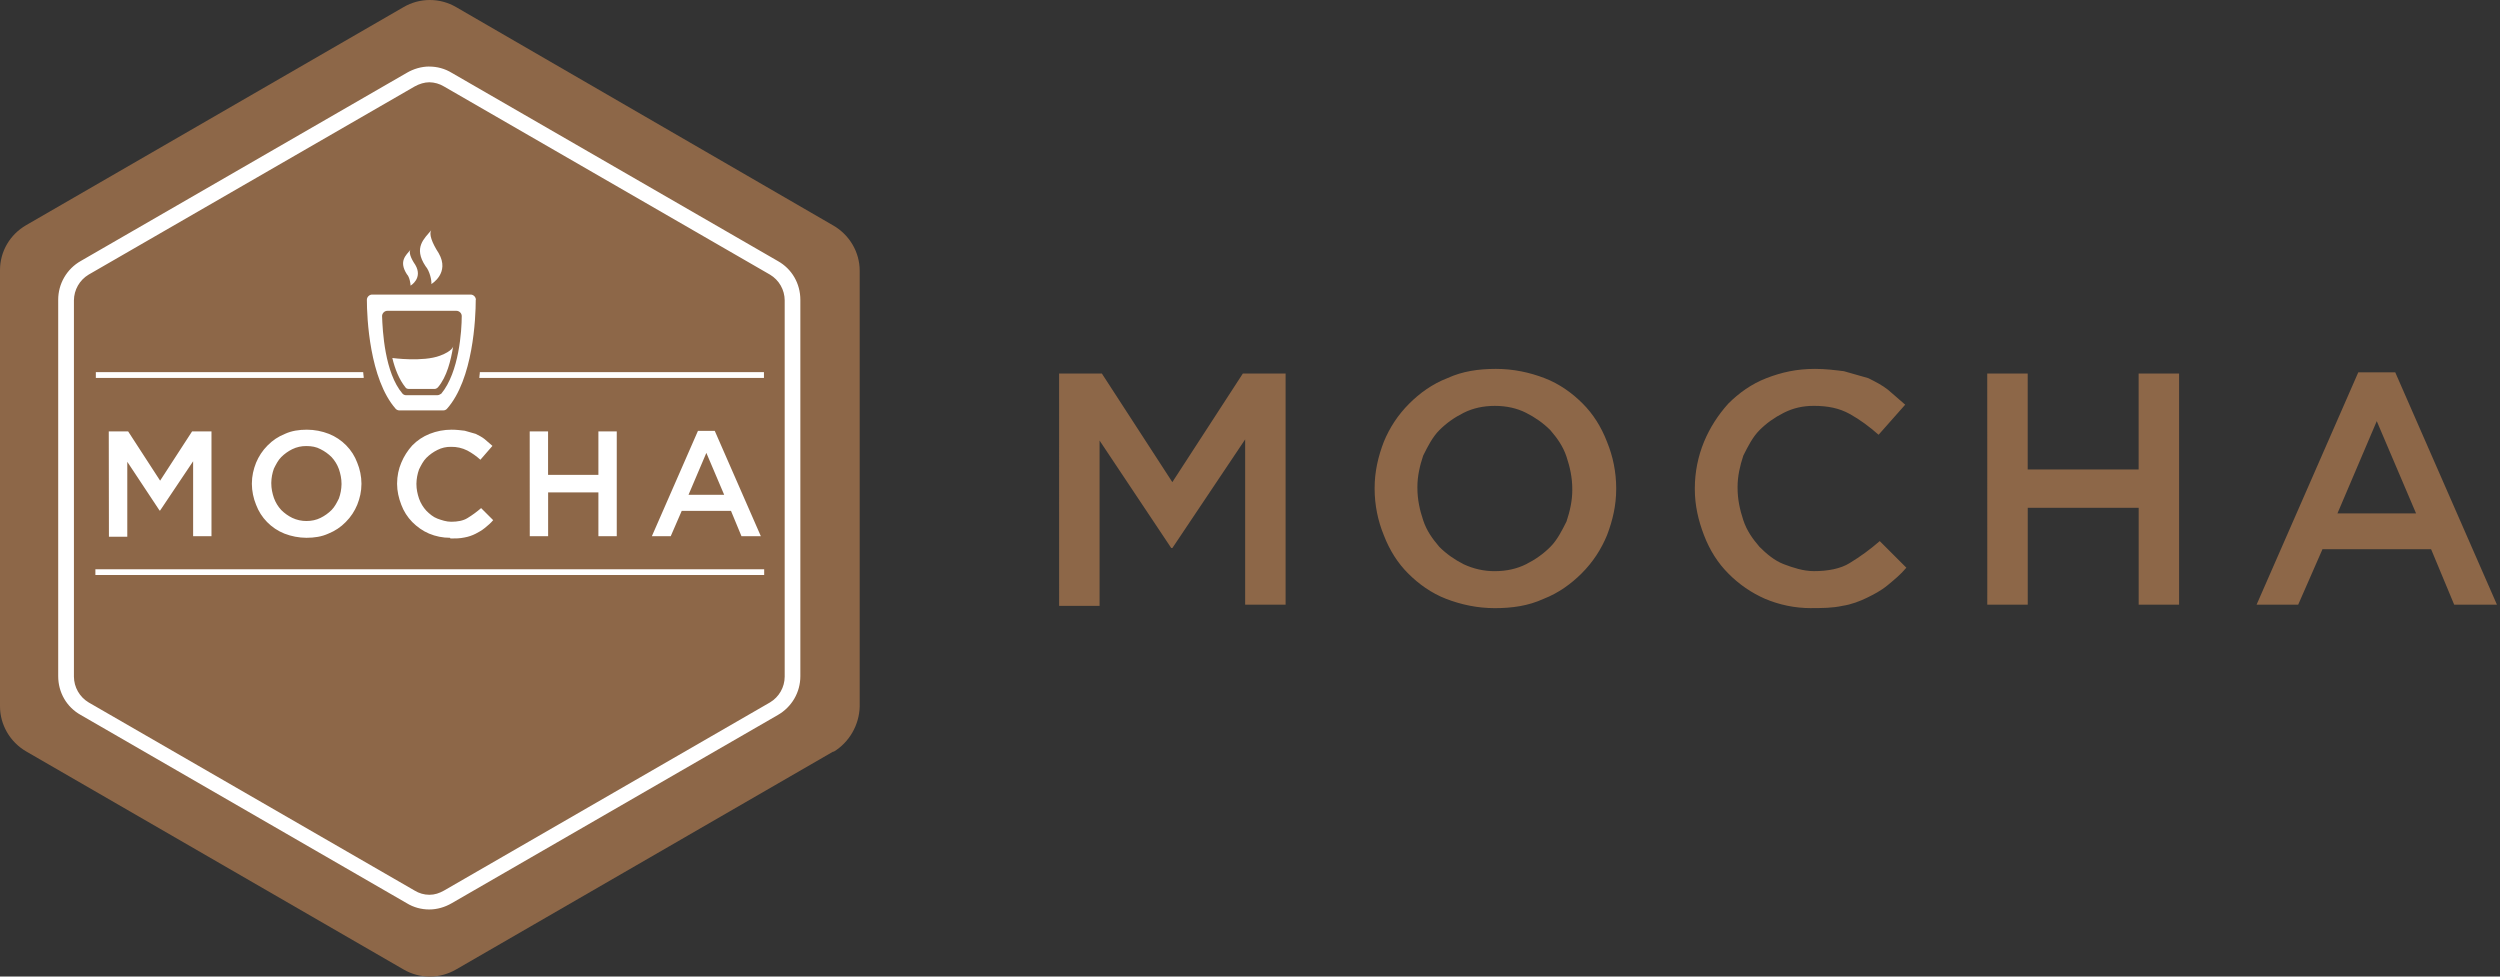 <svg width="128" height="50" viewBox="0 0 128 50" fill="none" xmlns="http://www.w3.org/2000/svg">
<rect x="0" y="0" width="128" height="50" fill="#333333" stroke="none"/>
<path fill-rule="evenodd" clip-rule="evenodd" d="M42.673 38.473L23.349 49.638C22.941 49.875 22.478 50 22.007 50C21.535 50 21.072 49.875 20.665 49.638L1.341 38.473C0.509 37.989 0 37.103 0 36.164V13.836C0 12.87 0.51 12.01 1.341 11.527L20.666 0.362C21.073 0.125 21.536 0 22.008 0C22.479 0 22.942 0.125 23.35 0.362L42.673 11.551C43.506 12.035 44.016 12.921 44.016 13.859V36.188C43.989 37.128 43.478 38.013 42.673 38.496V38.473Z" fill="#8D6748"/>
<path d="M21.981 4.212C22.246 4.216 22.505 4.29 22.732 4.427L39.425 14.062C39.653 14.198 39.842 14.391 39.973 14.621C40.105 14.852 40.175 15.112 40.176 15.377V34.647C40.175 34.913 40.105 35.173 39.973 35.403C39.842 35.634 39.653 35.826 39.425 35.963L22.732 45.598C22.49 45.733 22.259 45.813 21.981 45.813C21.715 45.812 21.456 45.737 21.23 45.598L4.536 35.963C4.309 35.826 4.12 35.634 3.989 35.403C3.857 35.173 3.787 34.913 3.785 34.647V15.377C3.787 15.112 3.857 14.852 3.989 14.621C4.12 14.391 4.309 14.198 4.536 14.062L21.23 4.427C21.472 4.292 21.74 4.212 21.981 4.212ZM21.981 3.406C21.579 3.406 21.175 3.525 20.827 3.729L4.133 13.364C3.782 13.563 3.491 13.852 3.288 14.201C3.085 14.55 2.979 14.947 2.98 15.35V34.62C2.98 35.453 3.41 36.203 4.133 36.606L20.824 46.243C21.172 46.458 21.575 46.565 21.977 46.565C22.38 46.565 22.782 46.447 23.131 46.243L39.825 36.608C40.175 36.408 40.467 36.119 40.67 35.77C40.873 35.422 40.979 35.025 40.978 34.621V15.351C40.978 14.519 40.548 13.769 39.825 13.365L23.131 3.73C22.782 3.515 22.38 3.408 21.977 3.408L21.981 3.406ZM24.366 15.35C24.366 15.215 24.248 15.082 24.098 15.082H19.052C18.918 15.082 18.784 15.2 18.784 15.35C18.784 16.263 18.919 19.402 20.26 20.933C20.314 20.986 20.378 21.013 20.449 21.013H22.693C22.728 21.014 22.763 21.007 22.796 20.993C22.828 20.98 22.858 20.959 22.882 20.933C24.224 19.43 24.358 16.29 24.358 15.35H24.366ZM22.38 20.235H20.798C20.762 20.236 20.727 20.229 20.695 20.215C20.662 20.201 20.633 20.181 20.609 20.155C19.696 19.092 19.588 16.933 19.562 16.183C19.562 16.048 19.681 15.914 19.831 15.914H23.373C23.508 15.914 23.641 16.032 23.641 16.183C23.641 16.933 23.506 19.054 22.595 20.155C22.515 20.208 22.46 20.235 22.38 20.235ZM22.085 14.544C22.085 14.544 23.05 13.98 22.46 12.961C22.112 12.424 21.95 11.97 22.085 11.78C21.736 12.21 21.145 12.666 21.79 13.632C22.004 13.874 22.112 14.383 22.085 14.545V14.544ZM21.022 14.624C21.022 14.624 21.667 14.248 21.264 13.561C21.022 13.213 20.916 12.89 21.022 12.782C20.78 13.077 20.404 13.372 20.833 14.043C20.968 14.178 21.022 14.515 21.022 14.633V14.624Z" fill="white"/>
<path d="M23.201 17.739C23.083 18.464 22.879 19.295 22.422 19.832C22.369 19.885 22.304 19.913 22.261 19.913H20.919C20.866 19.913 20.784 19.885 20.758 19.832C20.436 19.431 20.221 18.892 20.087 18.329C20.087 18.329 21.644 18.544 22.529 18.211C23.174 17.969 23.2 17.739 23.2 17.739H23.201ZM5.569 22.086H6.56L8.198 24.61L9.836 22.086H10.828V27.454H9.888V23.617L8.197 26.14H8.17L6.517 23.644V27.481H5.577L5.569 22.086ZM15.688 27.535C15.302 27.533 14.92 27.46 14.56 27.32C14.227 27.187 13.925 26.986 13.675 26.729C13.426 26.477 13.235 26.175 13.111 25.844C12.977 25.521 12.896 25.135 12.896 24.781V24.754C12.896 24.378 12.977 24.029 13.111 23.691C13.246 23.369 13.434 23.073 13.702 22.805C13.952 22.549 14.254 22.348 14.587 22.215C14.936 22.055 15.312 22 15.715 22C16.101 22.001 16.483 22.074 16.843 22.215C17.176 22.348 17.478 22.549 17.728 22.805C17.977 23.058 18.168 23.359 18.291 23.691C18.426 24.013 18.506 24.399 18.506 24.754V24.781C18.506 25.156 18.426 25.506 18.291 25.844C18.157 26.166 17.969 26.461 17.701 26.729C17.451 26.986 17.149 27.187 16.816 27.32C16.467 27.48 16.09 27.535 15.688 27.535ZM15.688 26.676C15.956 26.676 16.198 26.623 16.413 26.515C16.621 26.413 16.811 26.277 16.976 26.113C17.137 25.952 17.244 25.737 17.352 25.522C17.436 25.29 17.481 25.045 17.486 24.797V24.77C17.486 24.502 17.433 24.26 17.352 24.019C17.269 23.79 17.141 23.58 16.976 23.402C16.811 23.238 16.621 23.102 16.413 22.999C16.198 22.881 15.957 22.838 15.688 22.838C15.437 22.834 15.188 22.889 14.963 22.999C14.755 23.102 14.564 23.238 14.4 23.402C14.239 23.562 14.132 23.777 14.024 23.992C13.94 24.225 13.894 24.47 13.89 24.717V24.744C13.89 25.012 13.943 25.254 14.024 25.495C14.107 25.724 14.234 25.934 14.4 26.113C14.564 26.277 14.755 26.413 14.963 26.515C15.19 26.622 15.437 26.677 15.688 26.676ZM23.042 27.535C22.673 27.536 22.307 27.463 21.967 27.32C21.644 27.185 21.35 26.971 21.109 26.729C20.861 26.477 20.669 26.175 20.546 25.844C20.411 25.495 20.331 25.135 20.331 24.781V24.754C20.331 24.378 20.411 24.003 20.546 23.691C20.681 23.366 20.872 23.066 21.109 22.805C21.359 22.549 21.661 22.348 21.994 22.215C22.353 22.072 22.736 21.999 23.122 22C23.364 22 23.578 22.027 23.793 22.053L24.356 22.214C24.517 22.294 24.678 22.375 24.812 22.482L25.213 22.83L24.596 23.539C24.392 23.354 24.167 23.195 23.925 23.066C23.667 22.936 23.381 22.872 23.093 22.878C22.85 22.873 22.611 22.928 22.395 23.038C22.186 23.141 21.996 23.277 21.831 23.441C21.671 23.601 21.563 23.816 21.456 24.031C21.372 24.264 21.326 24.509 21.321 24.756V24.783C21.321 25.051 21.375 25.293 21.456 25.534C21.538 25.763 21.666 25.973 21.831 26.152C21.992 26.312 22.18 26.474 22.395 26.553C22.61 26.632 22.851 26.714 23.103 26.714C23.425 26.714 23.721 26.661 23.936 26.525C24.182 26.375 24.416 26.204 24.633 26.015L25.251 26.632C25.116 26.793 24.983 26.9 24.821 27.034C24.659 27.167 24.499 27.249 24.349 27.329C24.171 27.419 23.982 27.483 23.786 27.518C23.544 27.571 23.313 27.571 23.061 27.571L23.042 27.535ZM27.121 22.086H28.061V24.314H30.638V22.086H31.578V27.454H30.638V25.211H28.064V27.454H27.124L27.121 22.086ZM35.736 22.059H36.595L38.956 27.455H37.964L37.427 26.157H34.904L34.341 27.455H33.375L35.736 22.059ZM37.078 25.334L36.165 23.187L35.252 25.334H37.078ZM4.884 29.145H39.126V29.44H4.884V29.145ZM39.126 19.054H24.567C24.567 19.172 24.54 19.243 24.54 19.349H39.114V19.054H39.126ZM4.907 19.054V19.349H18.622C18.622 19.231 18.595 19.16 18.595 19.054H4.907Z" fill="white"/>
<path d="M54.226 19.124H56.415L60.024 24.685L63.634 19.124H65.823V30.96H63.752V22.497L60.026 28.058H59.967L56.298 22.556V31.019H54.227L54.226 19.124ZM76.536 31.137C75.648 31.137 74.821 30.96 74.051 30.665C73.281 30.369 72.63 29.895 72.098 29.362C71.565 28.83 71.151 28.179 70.854 27.409C70.544 26.658 70.384 25.854 70.381 25.042V24.983C70.381 24.154 70.558 23.385 70.853 22.615C71.148 21.907 71.562 21.254 72.156 20.662C72.687 20.131 73.339 19.656 74.109 19.36C74.879 19.006 75.706 18.887 76.594 18.887C77.482 18.887 78.31 19.065 79.08 19.36C79.85 19.655 80.5 20.13 81.033 20.662C81.565 21.195 81.98 21.845 82.276 22.615C82.586 23.366 82.747 24.17 82.749 24.983V25.042C82.749 25.871 82.572 26.639 82.277 27.409C81.982 28.118 81.569 28.77 80.975 29.362C80.444 29.893 79.792 30.368 79.022 30.665C78.252 31.019 77.424 31.137 76.536 31.137ZM76.536 29.243C77.127 29.243 77.66 29.125 78.134 28.889C78.607 28.652 79.022 28.357 79.377 28.001C79.733 27.644 79.968 27.172 80.206 26.698C80.383 26.167 80.501 25.633 80.501 25.101V25.042C80.501 24.451 80.383 23.918 80.206 23.385C80.029 22.852 79.734 22.438 79.377 22.024C79.023 21.669 78.607 21.374 78.134 21.136C77.66 20.897 77.128 20.781 76.536 20.781C75.945 20.781 75.412 20.899 74.939 21.136C74.465 21.372 74.051 21.667 73.695 22.024C73.34 22.38 73.105 22.852 72.867 23.326C72.689 23.857 72.571 24.391 72.571 24.924V24.983C72.571 25.573 72.689 26.107 72.867 26.639C73.044 27.172 73.339 27.586 73.695 28.001C74.05 28.355 74.465 28.65 74.939 28.889C75.438 29.125 75.984 29.246 76.536 29.244V29.243ZM92.752 31.137C91.864 31.137 91.095 30.96 90.384 30.665C89.675 30.356 89.032 29.914 88.49 29.362C87.959 28.831 87.543 28.179 87.247 27.409C86.951 26.639 86.775 25.871 86.775 25.042V24.983C86.778 24.17 86.938 23.366 87.248 22.615C87.543 21.907 87.957 21.254 88.492 20.662C89.023 20.131 89.675 19.656 90.445 19.36C91.215 19.063 91.983 18.887 92.93 18.887C93.462 18.887 93.936 18.947 94.41 19.006L95.652 19.36C96.006 19.537 96.36 19.714 96.658 19.95L97.546 20.72L96.184 22.259C95.712 21.845 95.237 21.489 94.705 21.194C94.172 20.898 93.581 20.78 92.87 20.78C92.28 20.78 91.805 20.898 91.331 21.134C90.858 21.371 90.444 21.666 90.088 22.022C89.733 22.379 89.498 22.851 89.259 23.325C89.082 23.856 88.964 24.39 88.964 24.922V24.981C88.964 25.572 89.082 26.105 89.259 26.638C89.436 27.171 89.731 27.585 90.088 28C90.442 28.354 90.858 28.708 91.331 28.887C91.805 29.067 92.337 29.242 92.87 29.242C93.578 29.242 94.231 29.124 94.705 28.828C95.249 28.498 95.764 28.122 96.243 27.704L97.605 29.066C97.31 29.42 97.014 29.656 96.658 29.954C96.301 30.251 95.949 30.426 95.593 30.603C95.236 30.78 94.764 30.957 94.35 31.016C93.818 31.134 93.284 31.134 92.752 31.134V31.137ZM101.747 19.124H103.818V24.036H109.498V19.124H111.569V30.96H109.5V26H103.82V30.96H101.749L101.747 19.124ZM120.743 19.065H122.637L127.844 30.96H125.655L124.472 28.119H118.911L117.667 30.96H115.537L120.743 19.065ZM123.702 26.285L121.69 21.562L119.678 26.285H123.702Z" fill="#8D6748"/>
</svg>
